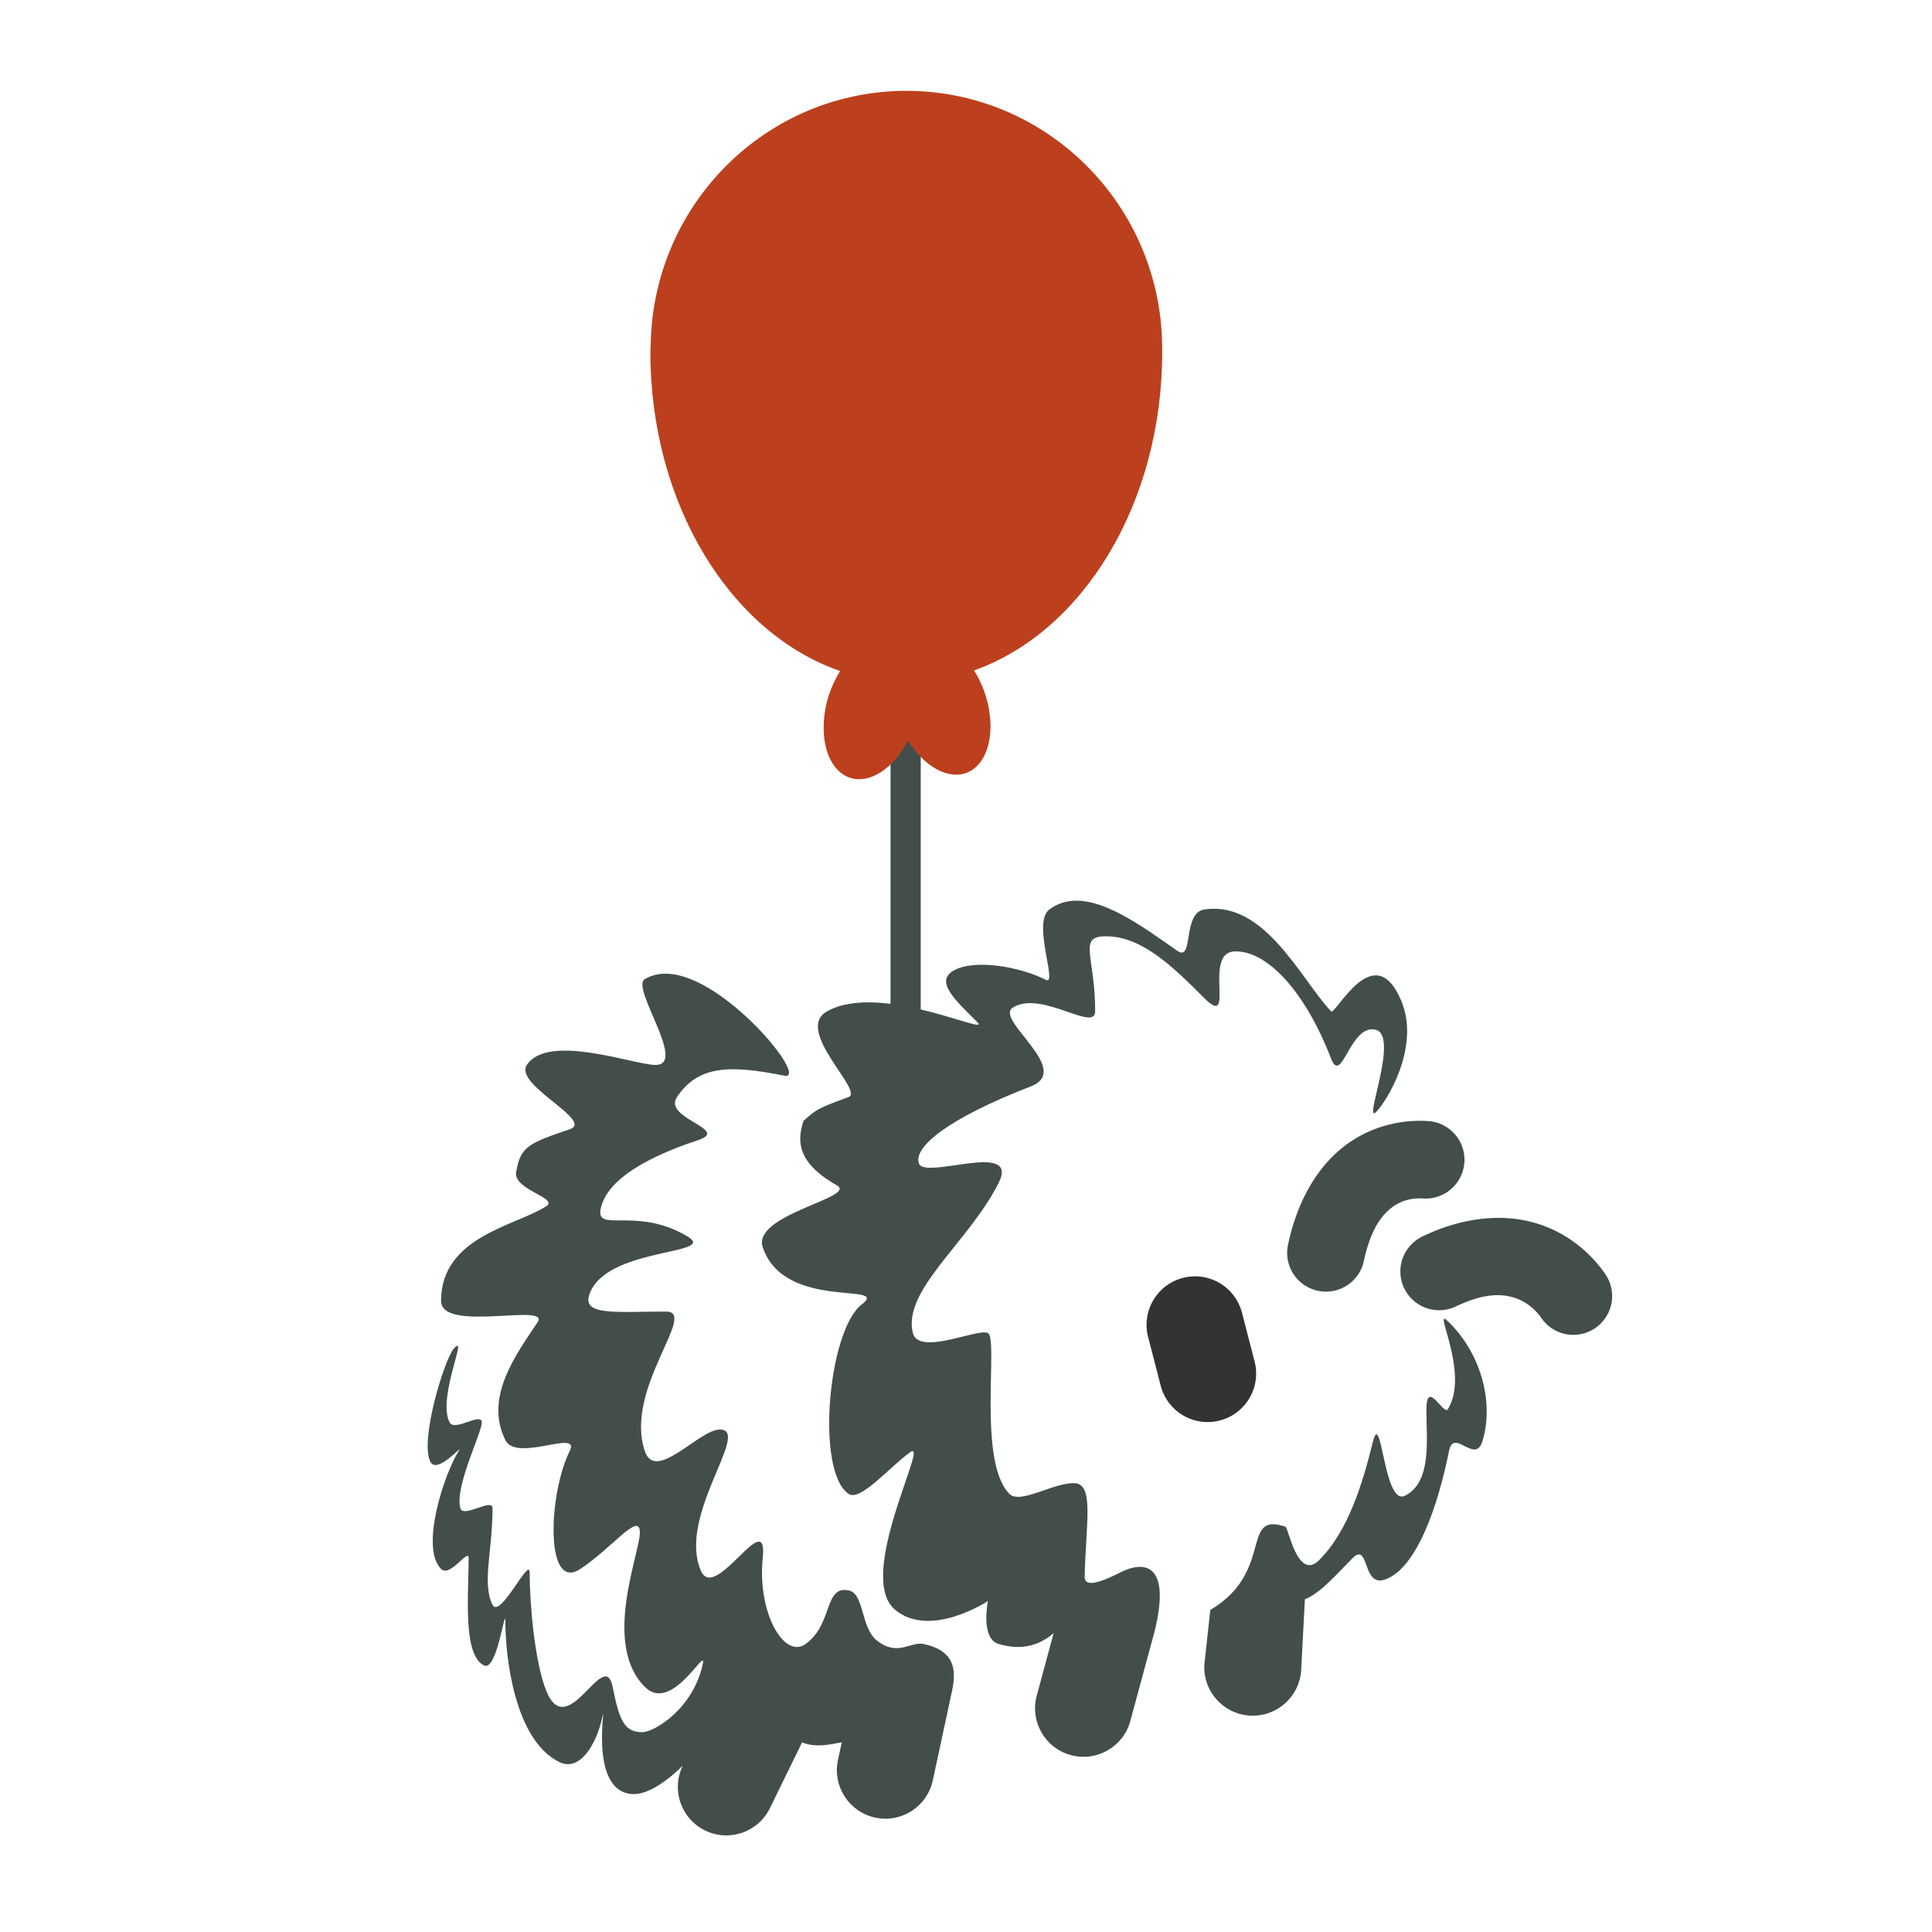 <?xml version="1.0" encoding="UTF-8" standalone="no"?>
<!-- Uploaded to: SVG Repo, www.svgrepo.com, Transformed by: SVG Repo Mixer Tools -->

<svg
   fill="#434d4c"
   width="128"
   height="128"
   viewBox="-8.32 -8.32 128 128"
   version="1.1"
   id="svg1"
   xml:space="preserve"
   xmlns="http://www.w3.org/2000/svg"
   xmlns:svg="http://www.w3.org/2000/svg"><defs
     id="defs1"><linearGradient
       id="swatch4"
       gradientTransform="matrix(0.995,0,0,0.878,3.814,4.654)"
       x1="16.283"
       y1="53.177"
       x2="86.8"
       y2="53.177"
       gradientUnits="userSpaceOnUse"><stop
         style="stop-color:#434d4c;stop-opacity:1;"
         offset="0"
         id="stop4" /></linearGradient></defs><path
     style="color:#000000;display:inline;fill:#434d4c;stroke-width:0.253;stroke-linecap:round;-inkscape-stroke:none"
     d="m 51.68,36.45 a 1,1.028 0 0 0 -1,1.028 v 22.38 a 1,1.028 0 0 0 1,1.028 1,1.028 0 0 0 1,-1.028 V 37.478 a 1,1.028 0 0 0 -1,-1.028 z"
     id="path5" /><path
     d="m 51.725,-2.302 c -9.246,0.011 -16.779,7.486 -16.934,16.805 -0.01,0.163 -0.016,0.326 -0.023,0.488 0,10.132 5.335,18.653 12.576,21.146 -0.307,0.485 -0.562,1.028 -0.752,1.6 -0.798,2.525 -0.16,4.978 1.426,5.48 1.29,0.404 2.852,-0.607 3.822,-2.475 1.071,1.73 2.637,2.597 3.869,2.143 1.556,-0.588 2.059,-3.073 1.123,-5.551 -0.168,-0.435 -0.376,-0.853 -0.615,-1.238 C 63.4,33.553 68.68,25.07 68.68,14.991 68.681,14.596 68.664,14.203 68.653,13.809 68.137,4.766 60.711,-2.301 51.725,-2.302 Z"
     style="display:inline;fill:#bc401d;stroke-width:0.259"
     id="path1" /><path
     style="color:#000000;display:inline;fill:#434d4c;stroke-width:0.257;stroke-linecap:round;stroke-linejoin:round;-inkscape-stroke:none"
     d="m 86.295,65.953 c -1.668,-0.105 -3.695,0.271 -5.475,1.607 -1.781,1.336 -3.162,3.56 -3.806,6.588 a 2.57,2.57 0 0 0 1.978,3.049 2.57,2.57 0 0 0 3.049,-1.978 c 0.451,-2.119 1.201,-3.05 1.864,-3.548 0.663,-0.497 1.392,-0.631 2.069,-0.589 a 2.57,2.57 0 0 0 2.726,-2.404 2.57,2.57 0 0 0 -2.404,-2.725 z"
     id="path6" /><path
     style="color:#000000;display:inline;fill:#434d4c;stroke-width:0.257;stroke-linecap:round;stroke-linejoin:round;-inkscape-stroke:none"
     d="m 91.71,72.398 c -1.763,-0.144 -3.746,0.219 -5.793,1.202 a 2.57,2.57 0 0 0 -1.206,3.428 2.57,2.57 0 0 0 3.429,1.206 c 1.83,-0.878 2.976,-0.839 3.806,-0.595 0.831,0.244 1.457,0.793 1.861,1.375 a 2.57,2.57 0 0 0 3.577,0.645 2.57,2.57 0 0 0 0.645,-3.577 C 97.063,74.691 95.525,73.332 93.393,72.706 92.86,72.55 92.297,72.446 91.71,72.398 Z"
     id="path7" /><path
     style="color:#000000;display:inline;fill:#323432;fill-opacity:1;stroke-width:0.257;stroke-linecap:round;stroke-linejoin:round;-inkscape-stroke:none"
     d="m 70.051,76.344 a 3.212,3.212 0 0 0 -2.306,3.914 l 0.835,3.229 a 3.212,3.212 0 0 0 3.914,2.306 3.212,3.212 0 0 0 2.306,-3.914 l -0.835,-3.229 a 3.212,3.212 0 0 0 -3.914,-2.306 z"
     id="path8" /><path
     id="path11"
     style="display:inline;opacity:1;fill:url(#swatch4);stroke-width:1.869;stroke-linecap:round;stroke-linejoin:round"
     d="m 87.361,79.054 c -0.283,0.116 1.549,3.865 0.244,5.99 -0.277,0.451 -1.422,-2.081 -1.422,0.05 0,1.951 0.377,4.784 -1.42,5.683 -1.421,0.71 -1.545,-5.915 -2.131,-3.552 -0.665,2.68 -1.6,5.862 -3.552,7.815 -1.421,1.422 -2.043,-2.143 -2.229,-2.207 -3.036,-1.043 -0.708,2.994 -4.986,5.51 l -0.394,3.626 c -0.093,1.772 1.268,3.283 3.04,3.376 1.772,0.092 3.283,-1.268 3.376,-3.04 l 0.245,-4.668 c 1.052,-0.414 2.122,-1.689 3.155,-2.722 1.123,-1.123 0.626,1.923 2.132,1.42 2.131,-0.711 3.552,-4.973 4.262,-8.525 0.311,-1.558 1.721,0.898 2.202,-0.616 0.781,-2.461 -8.89e-4,-5.732 -2.203,-7.908 C 87.5,79.108 87.402,79.038 87.361,79.054 Z M 35.896,56.193 c -0.545,-0.017 -1.053,0.091 -1.497,0.358 -0.957,0.574 2.843,5.683 0.712,5.683 -1.421,0 -7.105,-2.131 -8.526,0 -0.881,1.322 4.499,3.702 2.843,4.263 -2.775,0.939 -3.264,1.158 -3.553,2.841 -0.2,1.167 2.842,1.71 1.999,2.257 -1.999,1.296 -6.972,2.007 -6.972,6.269 0,2.144 7.275,0.099 6.394,1.42 -1.421,2.131 -3.551,4.972 -2.131,7.814 0.741,1.483 5.004,-0.772 4.263,0.71 -1.421,2.842 -1.663,9.397 0.71,7.815 2.131,-1.421 3.935,-3.84 3.935,-2.411 0,1.395 -2.514,7.384 0.328,10.226 1.812,1.812 4.11,-2.8 3.839,-1.517 C 37.602,104.92 35,106.44 34.24,106.44 c -1.206,0 -1.52,-0.76 -1.972,-3.002 -0.552,-2.738 -2.985,3.794 -4.406,0.242 -0.746,-1.865 -1.09,-5.683 -1.09,-7.814 0,-1.114 -1.963,3.127 -2.461,2.131 -0.711,-1.421 0,-3.552 0,-6.394 0,-0.71 -1.943,0.685 -2.132,1.45e-4 -0.392,-1.421 1.42,-4.972 1.421,-5.683 8.02e-4,-0.71 -1.801,0.629 -2.131,0 -0.86,-1.636 1.344,-6.163 0.25,-4.851 -0.605,0.726 -2.238,6.03 -1.528,7.451 0.453,0.906 2.272,-1.306 1.884,-0.711 -0.926,1.421 -2.594,6.394 -1.174,7.815 0.604,0.604 1.829,-1.421 1.829,-0.71 1e-6,2.401 -0.408,6.394 1.013,7.104 0.898,0.449 1.421,-4.181 1.421,-2.842 0,2.131 0.557,7.738 3.552,9.235 1.421,0.71 2.477,-1.257 2.842,-2.842 0.44,-1.911 -1.1,4.973 2.131,4.973 1.421,0 3.227,-1.888 3.227,-1.888 -0.78,1.593 -0.122,3.517 1.471,4.298 1.593,0.78 3.517,0.122 4.298,-1.471 l 2.136,-4.363 c 0.859,0.352 1.752,0.163 2.631,-0.009 l -0.254,1.176 c -0.373,1.734 0.73,3.442 2.465,3.816 1.735,0.374 3.444,-0.73 3.817,-2.465 l 1.285,-5.979 c 0.373,-1.734 -0.162,-2.685 -1.896,-3.059 -0.876,-0.179 -1.705,0.854 -3.083,-0.22 -1.101,-0.859 -0.823,-3.126 -1.89,-3.332 -1.644,-0.317 -1.012,2.238 -2.842,3.552 -1.441,1.035 -3.212,-2.131 -2.841,-5.683 0.376,-3.603 -3.157,3.007 -4.097,0.831 -1.586,-3.673 3.385,-9.357 1.254,-9.357 -1.381,0 -4.262,3.552 -4.973,1.42 -1.379,-4.132 3.553,-9.234 1.422,-9.234 -3.552,0 -5.85,0.332 -4.973,-1.42 1.421,-2.842 8.393,-2.353 6.394,-3.553 -3.552,-2.131 -6.394,6.28e-4 -5.683,-2.131 0.71,-2.131 4.153,-3.516 6.394,-4.263 2.131,-0.71 -2.368,-1.422 -1.42,-2.843 1.421,-2.131 3.552,-2.13 7.104,-1.42 1.724,0.345 -3.925,-6.634 -7.739,-6.751 z m 27.226,-4.838 c -0.694,-0.025 -1.348,0.146 -1.932,0.593 -1.143,0.877 0.597,5.059 -0.219,4.646 -1.72,-0.869 -4.704,-1.392 -6.093,-0.622 -1.314,0.728 0.123,1.998 1.544,3.42 1.022,1.023 -6.391,-2.693 -9.945,-0.711 -2.237,1.247 2.482,5.293 1.42,5.683 -2.124,0.78 -2.102,0.812 -2.983,1.572 -0.404,1.271 -0.513,2.729 2.213,4.278 1.396,0.793 -5.637,1.923 -4.913,4.097 1.421,4.262 8.524,2.278 6.554,3.799 -2.223,1.717 -3.065,11.036 -0.871,12.541 0.787,0.539 2.745,-1.81 4.088,-2.759 1.334,-0.943 -3.668,8.222 -1.002,10.441 2.333,1.942 6.149,-0.579 6.149,-0.579 0,0 -0.511,2.475 0.71,2.843 1.595,0.479 2.78,0.033 3.646,-0.719 l -1.121,4.141 c -0.465,1.713 0.547,3.478 2.26,3.942 1.713,0.463 3.477,-0.549 3.94,-2.262 l 1.599,-5.902 c 1.043,-4.172 -0.378,-4.883 -2.26,-3.94 -0.735,0.368 -2.38,1.188 -2.362,0.288 0.07,-3.583 0.666,-6.204 -0.728,-6.204 -1.421,0 -3.551,1.421 -4.261,0.71 -2.131,-2.131 -0.712,-10.287 -1.422,-10.656 -0.646,-0.336 -4.588,1.541 -4.973,0 -0.71,-2.842 3.73,-6.04 5.683,-9.946 1.421,-2.842 -4.874,-0.191 -5.278,-1.278 -0.404,-1.087 1.947,-3.002 7.41,-5.116 2.842,-1.099 -2.462,-4.44 -1.187,-5.225 1.897,-1.168 5.449,1.674 5.449,0.253 0,-3.679 -1.177,-4.972 0.711,-4.972 2.409,0 4.472,2.049 6.519,4.096 2.131,2.131 -0.126,-3.017 2.005,-3.094 2.15,-0.077 4.68,2.651 6.394,7.098 0.71,1.844 1.257,-2.335 2.965,-1.906 1.564,0.393 -0.834,6.231 0,5.464 0.611,-0.562 3.007,-4.268 1.681,-7.398 -1.805,-4.262 -4.358,1.016 -4.646,0.71 -2.014,-2.138 -4.39,-7.356 -8.399,-6.744 -1.474,0.225 -0.678,3.508 -1.79,2.735 -2.026,-1.408 -4.472,-3.243 -6.554,-3.317 z" /></svg>
